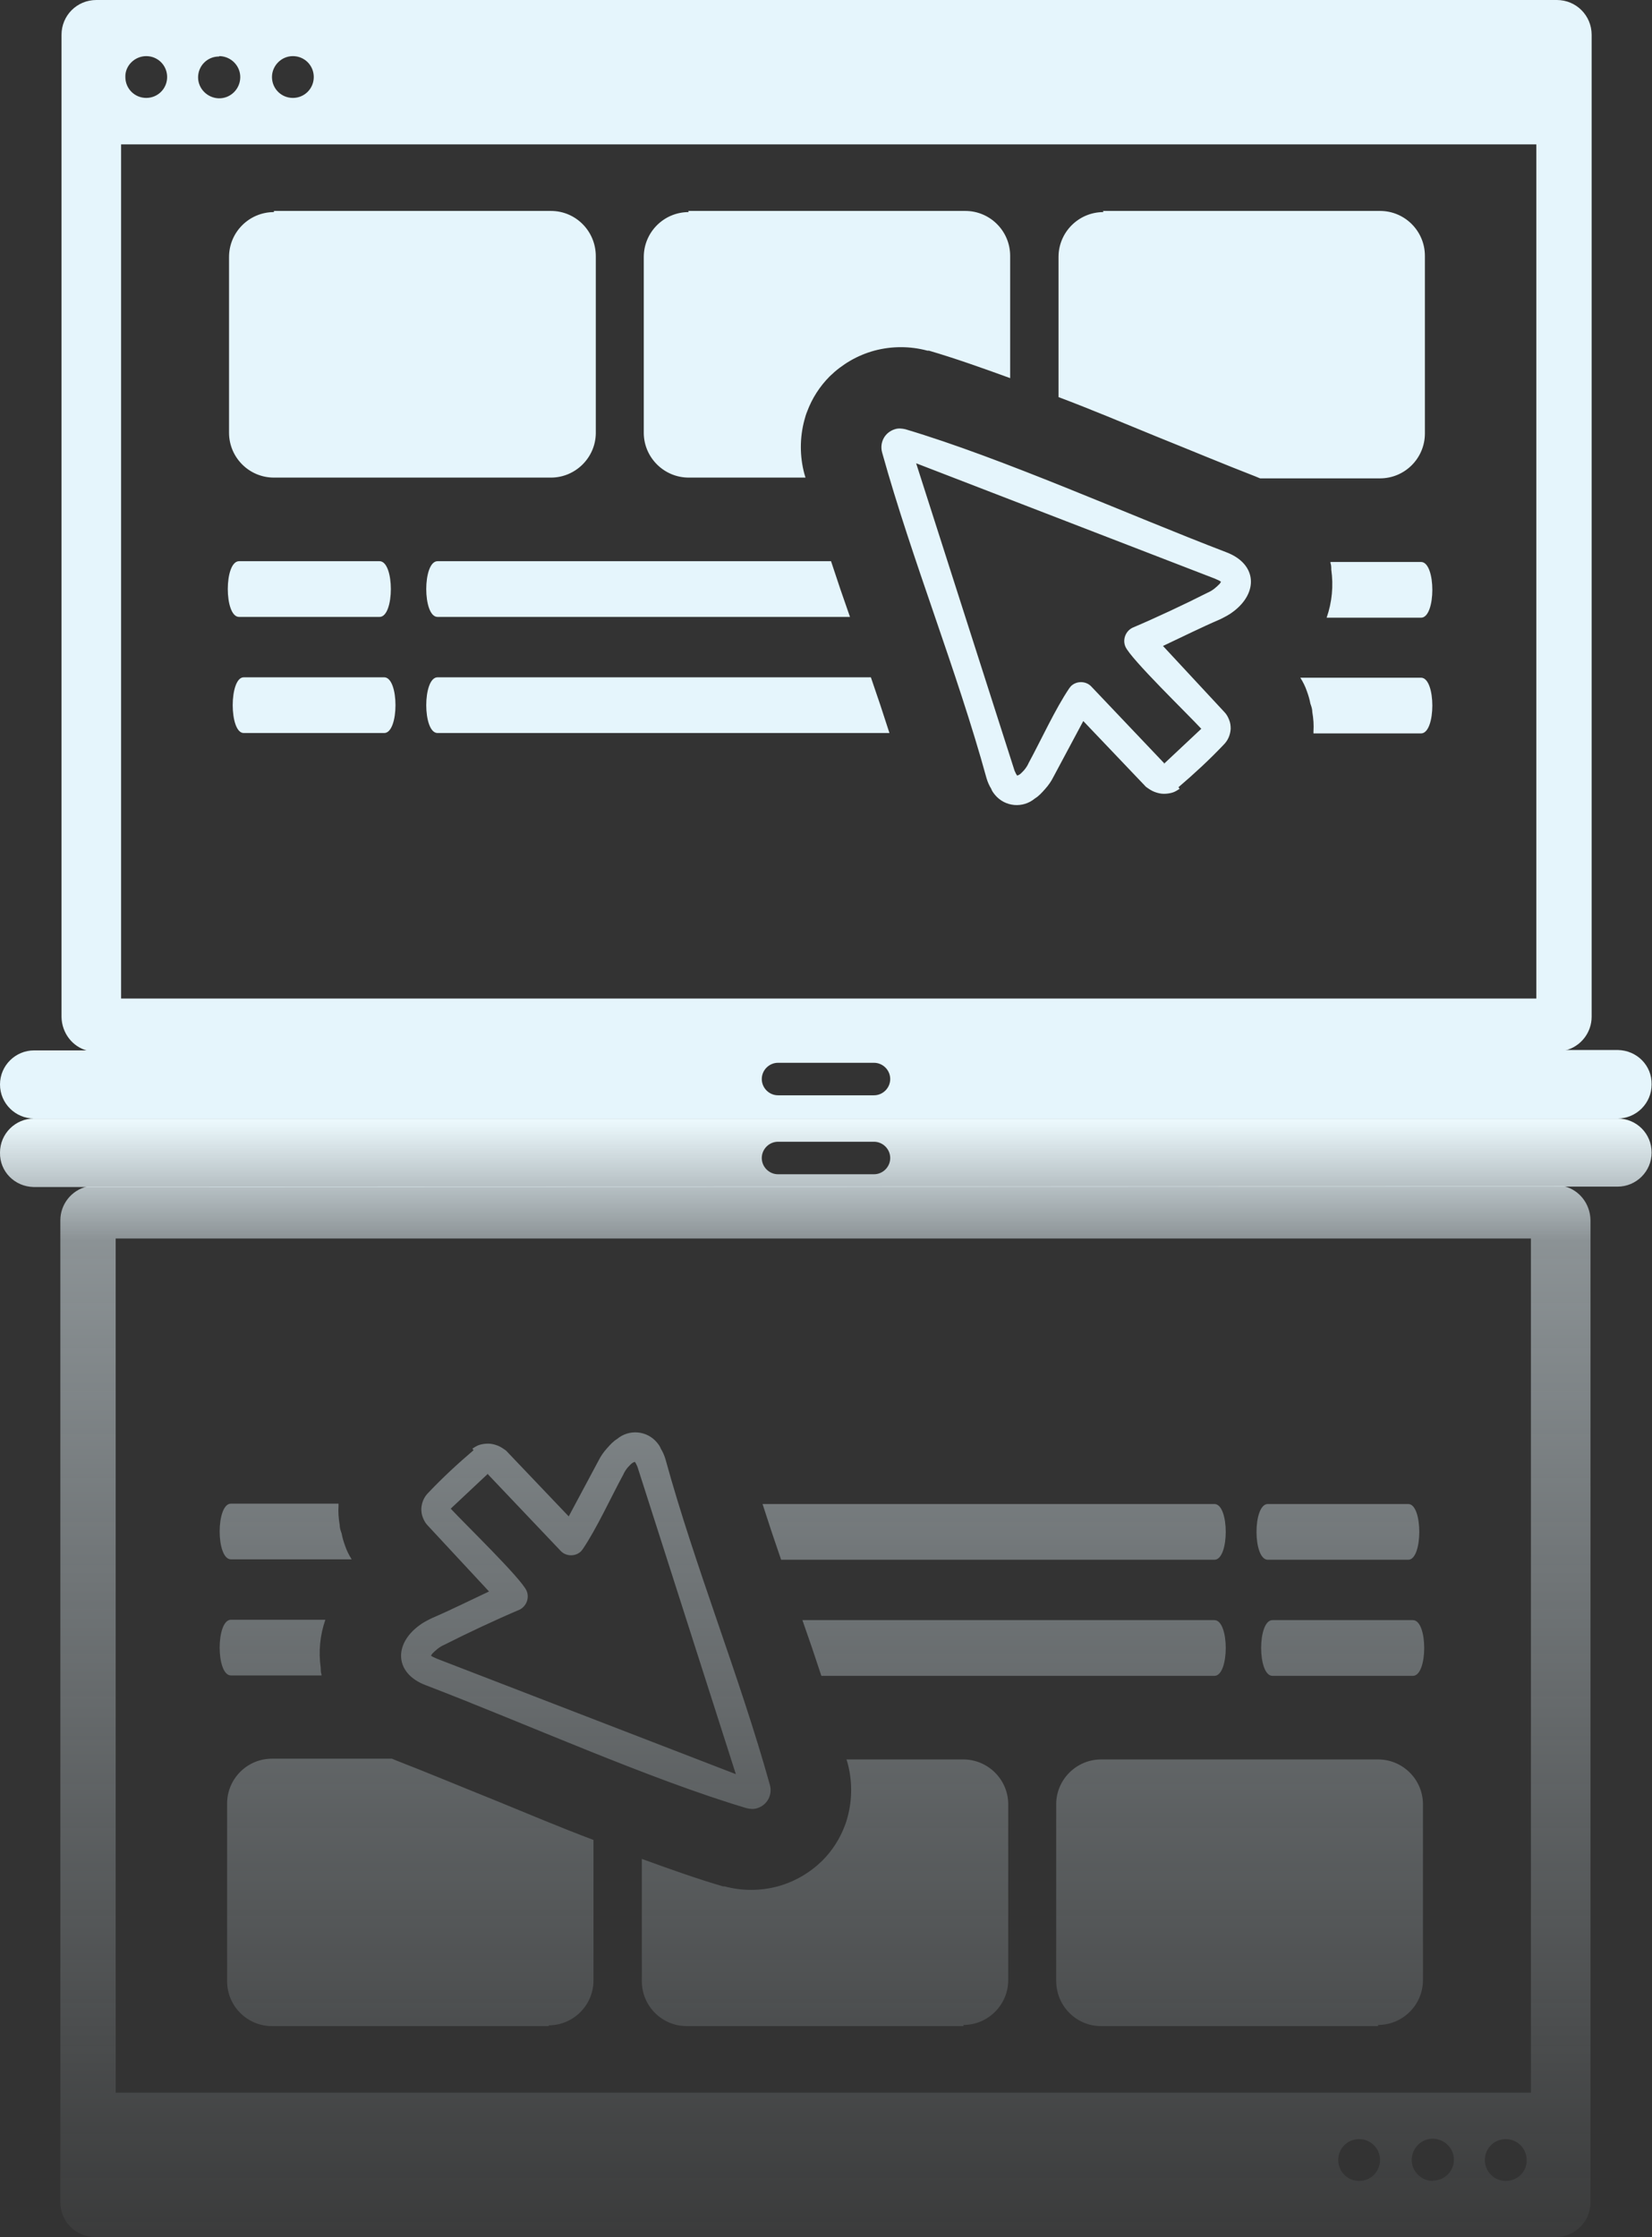 <?xml version="1.0" encoding="UTF-8"?>
<!-- Generator: Adobe Illustrator 28.3.0, SVG Export Plug-In . SVG Version: 6.00 Build 0)  -->
<svg xmlns="http://www.w3.org/2000/svg" xmlns:xlink="http://www.w3.org/1999/xlink" version="1.1" id="Layer_1" x="0px" y="0px" viewBox="0 0 427 578" style="enable-background:new 0 0 427 578;" xml:space="preserve">
<rect x="0" y="0" width="427" height="578" fill="#333333" stroke="none"/>
<style type="text/css">
	.st0{fill-rule:evenodd;clip-rule:evenodd;fill:#E5F5FC;}
	.st1{fill-rule:evenodd;clip-rule:evenodd;fill:url(#SVGID_1_);}
	.st2{fill-rule:evenodd;clip-rule:evenodd;fill:url(#SVGID_00000164475104407195856720000008944778177915405454_);}
</style>
<g>
	<g>
		<path class="st0" d="M22.7,271.5c-4-1-6.7-4.6-6.8-8.7V9c0-5,4-9,9-9h377.5c5,0,9,4,9,9v253.7c0,4.1-2.8,7.7-6.8,8.7L22.7,271.5z     M304.9,203.8c-0.6,0.4-1.2,0.8-1.9,1l0,0c-0.7,0.2-1.4,0.3-2.2,0.3c-0.8,0-1.6-0.2-2.4-0.5c-0.8-0.3-1.5-0.8-2.2-1.3l-16.2-17    l-7.7,14.4c-0.6,1.2-1.3,2.2-2.2,3.2c-0.8,0.9-1.6,1.8-2.6,2.4c-3.1,2.6-7.7,2.2-10.3-0.9c-0.4-0.5-0.8-1-1-1.6    c-0.5-0.8-0.9-1.7-1.2-2.7c-7.7-28-19.2-56.2-27-84.2c-0.7-2.6,0.7-5.2,3.3-6c0.9-0.3,1.8-0.2,2.7,0c25.2,7.5,57.4,22,83,31.8    c7.9,3,8.3,10.4,1.8,15.3c-1,0.8-2.2,1.4-3.4,2c-4.9,2.1-9.9,4.6-14.8,6.9l15.8,17c0.6,0.6,1,1.3,1.3,2.1l0,0    c0.3,0.7,0.4,1.5,0.4,2.3l0,0c-0.1,1.6-0.7,3-1.8,4.1c-3.7,3.9-7.6,7.5-11.7,11L304.9,203.8z M300.8,197.4l9.7-9.1    c-3.4-3.7-18.2-18-19.6-21.2c-0.8-1.8,0-4,1.8-4.9c5.9-2.5,13.6-6.1,19.3-9c0.7-0.3,1.4-0.7,2-1.2c0.5-0.4,0.9-0.8,1.3-1.2    l0.3-0.5l-0.5-0.3l-1.1-0.5l-77.2-29.8l25.3,79c0.1,0.4,0.3,0.8,0.5,1.2l0.3,0.5l0.5-0.2c0.5-0.3,0.9-0.8,1.3-1.2    c0.5-0.6,0.9-1.2,1.2-1.9c3.2-5.9,6.9-14,10.5-19.3l0.4-0.5c1.4-1.4,3.8-1.4,5.2,0c0,0,0,0,0,0l19,20L300.8,197.4z M70.8,54.5    h71.6c6.4,0,11.6,5.2,11.6,11.7c0,0.1,0,0.1,0,0.2V112c-0.1,6.3-5.3,11.4-11.6,11.4H70.8c-6.4,0-11.6-5.2-11.6-11.6V66.4    c0-6.4,5.2-11.6,11.6-11.6V54.5z M177.9,54.5h71.6c6.4,0,11.6,5.2,11.6,11.6v31.6c-7.4-2.7-14.5-5.2-21-7.1l0,0h-0.4    c-4.5-1.2-9.2-1.2-13.7,0c-4.4,1.2-8.3,3.5-11.5,6.6c-2.6,2.6-4.6,5.7-5.9,9.2c-0.3,0.7-0.5,1.5-0.7,2.2c-1.2,4.5-1.2,9.3,0,13.8    l0,0l0,0l0.3,1h-30.2c-6.3,0-11.5-5.1-11.6-11.4V66.4c0-6.4,5.2-11.6,11.6-11.6L177.9,54.5z M285.1,54.5h71.6    c6.4,0,11.6,5.2,11.6,11.6V112c0,6.4-5.2,11.6-11.6,11.6h-31l-1.2-0.5l0,0c-8-3.1-16.6-6.7-25.8-10.4c-8.3-3.4-16.6-6.9-25.1-10.1    V66.4c0-6.4,5.2-11.6,11.6-11.6L285.1,54.5z M113.1,189.4c-3.9,0-3.9-14.4,0-14.4h112c1.7,4.9,3.3,9.7,4.8,14.4H113.1z     M336.1,175.1h31.2c3.9,0,3.9,14.4,0,14.4h-27.8V189c0.1-1.7,0-3.3-0.3-5c0-0.7-0.2-1.4-0.5-2.2c-0.2-1.1-0.5-2.1-0.9-3.2    C337.4,177.4,336.8,176.2,336.1,175.1z M63,189.4c-3.8,0-3.8-14.4,0-14.4h36.3c3.9,0,3.9,14.4,0,14.4H63z M61.8,159.4    c-3.9,0-3.9-14.4,0-14.4h36.3c3.9,0,3.9,14.4,0,14.4H61.8z M113.1,159.4c-3.9,0-3.9-14.4,0-14.4h101.7c1.6,4.9,3.2,9.6,4.9,14.4    H113.1z M343.9,145.2h23.4c3.9,0,3.9,14.4,0,14.4h-24.4c1.4-4,1.8-8.3,1.2-12.4c0-0.6,0-1.2-0.2-1.7L343.9,145.2z M397.1,37.3    H31.3V258h365.8V37.3z M75.7,14.5c3,0,5.4,2.4,5.4,5.4c0,3-2.4,5.4-5.4,5.4c-3,0-5.4-2.4-5.4-5.4v0C70.3,17,72.7,14.5,75.7,14.5z     M56.8,14.5c3,0.1,5.4,2.6,5.3,5.6c-0.1,3-2.6,5.4-5.6,5.3c-2.9-0.1-5.3-2.5-5.3-5.4c0-3,2.4-5.4,5.4-5.4    C56.7,14.5,56.7,14.5,56.8,14.5z M37.8,14.5c3,0,5.4,2.4,5.4,5.4c0,3-2.4,5.4-5.4,5.4c-3,0-5.4-2.4-5.4-5.4v0    C32.3,17,34.8,14.5,37.8,14.5z"></path>
		<path class="st0" d="M372.5,271.3h45.7c4.9,0.1,8.8,4,8.7,8.9l0,0c0,4.9-4,8.8-8.8,8.8H8.8C4,289,0,285.1,0,280.2l0,0    c0-4.9,4-8.8,8.8-8.8c0,0,0,0,0,0h43.7L372.5,271.3z M201.1,274.6h24.8c2.3,0,4.2,1.9,4.2,4.2l0,0c0,2.3-1.9,4.2-4.2,4.2l0,0    h-24.8c-2.3,0-4.2-1.9-4.2-4.2l0,0l0,0C196.9,276.5,198.8,274.6,201.1,274.6z"></path>
	</g>
	<g>
		<linearGradient id="SVGID_1_" gradientUnits="userSpaceOnUse" x1="213.352" y1="289.9" x2="213.352" y2="602.266">
			<stop offset="0" style="stop-color:#EBF8FC"></stop>
			<stop offset="9.776536e-02" style="stop-color:#E8F6FC;stop-opacity:0.489"></stop>
			<stop offset="1" style="stop-color:#E5F5FC;stop-opacity:0"></stop>
		</linearGradient>
		<path class="st1" d="M404.3,306.5c4,1,6.7,4.6,6.8,8.7V569c0,5-4,9-9,9H24.6c-5,0-9-4-9-9V315.3c0-4.1,2.8-7.7,6.8-8.7    L404.3,306.5z M122.1,374.3c0.6-0.4,1.2-0.8,1.9-1l0,0c0.7-0.2,1.4-0.3,2.2-0.3c0.8,0,1.6,0.2,2.4,0.5c0.8,0.3,1.5,0.8,2.2,1.3    l16.2,17l7.7-14.4c0.6-1.2,1.3-2.2,2.2-3.2c0.8-0.9,1.6-1.8,2.6-2.4c3.1-2.6,7.7-2.2,10.3,0.9c0.4,0.5,0.8,1,1,1.6    c0.5,0.8,0.9,1.7,1.2,2.7c7.7,28,19.2,56.2,27,84.2c0.7,2.6-0.7,5.2-3.3,6c-0.9,0.3-1.8,0.2-2.7,0c-25.2-7.5-57.4-22-83-31.8    c-7.9-3-8.3-10.4-1.8-15.3c1-0.8,2.2-1.4,3.4-2c4.9-2.1,9.9-4.6,14.8-6.9l-15.8-17c-0.6-0.6-1-1.3-1.3-2.1l0,0    c-0.3-0.7-0.4-1.5-0.4-2.3l0,0c0.1-1.6,0.7-3,1.8-4.1c3.7-3.9,7.6-7.5,11.7-11L122.1,374.3z M126.2,380.7l-9.7,9.1    c3.4,3.7,18.2,18,19.6,21.2c0.8,1.8,0,4-1.8,4.9c-5.9,2.5-13.6,6.1-19.3,9c-0.7,0.3-1.4,0.7-2,1.2c-0.5,0.4-0.9,0.8-1.3,1.2    l-0.3,0.5l0.5,0.3l1.1,0.5l77.2,29.8l-25.3-79c-0.1-0.4-0.3-0.8-0.5-1.2l-0.3-0.5l-0.5,0.2c-0.5,0.3-0.9,0.8-1.3,1.2    c-0.5,0.6-0.9,1.2-1.2,1.9c-3.2,5.9-6.9,14-10.5,19.3l-0.4,0.5c-1.4,1.4-3.8,1.4-5.2,0c0,0,0,0,0,0l-19-20L126.2,380.7z     M356.2,523.5h-71.6c-6.4,0-11.6-5.2-11.6-11.7c0-0.1,0-0.1,0-0.2V466c0.1-6.3,5.3-11.4,11.6-11.4h71.6c6.4,0,11.6,5.2,11.6,11.6    v45.4c0,6.4-5.2,11.6-11.6,11.6V523.5z M249.1,523.5h-71.6c-6.4,0-11.6-5.2-11.6-11.6v-31.6c7.4,2.7,14.5,5.2,21,7.1l0,0h0.4    c4.5,1.2,9.2,1.2,13.7,0c4.4-1.2,8.3-3.5,11.5-6.6c2.6-2.6,4.6-5.7,5.9-9.2c0.3-0.7,0.5-1.5,0.7-2.2c1.2-4.5,1.2-9.3,0-13.8l0,0    l0,0l-0.3-1h30.2c6.3,0,11.5,5.1,11.6,11.4v45.6c0,6.4-5.2,11.6-11.6,11.6L249.1,523.5z M141.9,523.5H70.3    c-6.4,0-11.6-5.2-11.6-11.6V466c0-6.4,5.2-11.6,11.6-11.6h31l1.2,0.5l0,0c8,3.1,16.6,6.7,25.8,10.4c8.3,3.4,16.6,6.9,25.1,10.1    v36.3c0,6.4-5.2,11.6-11.6,11.6L141.9,523.5z M313.9,388.6c3.9,0,3.9,14.4,0,14.4h-112c-1.7-4.9-3.3-9.7-4.8-14.4H313.9z     M90.9,402.9H59.7c-3.9,0-3.9-14.4,0-14.4h27.8v0.5c-0.1,1.7,0,3.3,0.3,5c0,0.7,0.2,1.4,0.5,2.2c0.2,1.1,0.5,2.1,0.9,3.2    C89.6,400.6,90.2,401.8,90.9,402.9z M364,388.6c3.8,0,3.8,14.4,0,14.4h-36.3c-3.9,0-3.9-14.4,0-14.4H364z M365.2,418.6    c3.9,0,3.9,14.4,0,14.4h-36.3c-3.9,0-3.9-14.4,0-14.4H365.2z M313.9,418.6c3.9,0,3.9,14.4,0,14.4H212.3c-1.6-4.9-3.2-9.6-4.9-14.4    H313.9z M83.1,432.9H59.7c-3.9,0-3.9-14.4,0-14.4h24.4c-1.4,4-1.8,8.3-1.2,12.4c0,0.6,0,1.2,0.2,1.7L83.1,432.9z M29.9,540.7    h365.8V320H29.9V540.7z M351.3,563.5c-3,0-5.4-2.4-5.4-5.4s2.4-5.4,5.4-5.4s5.4,2.4,5.4,5.4l0,0    C356.7,561.1,354.3,563.5,351.3,563.5z M370.2,563.5c-3-0.1-5.4-2.6-5.3-5.6c0.1-3,2.6-5.4,5.6-5.3c2.9,0.1,5.3,2.5,5.3,5.4    c0,3-2.4,5.4-5.4,5.4C370.3,563.5,370.3,563.5,370.2,563.5z M389.2,563.5c-3,0-5.4-2.4-5.4-5.4s2.4-5.4,5.4-5.4    c3,0,5.4,2.4,5.4,5.4l0,0C394.7,561.1,392.2,563.5,389.2,563.5z"></path>
		
			<linearGradient id="SVGID_00000131346082064857741250000002660938379101907888_" gradientUnits="userSpaceOnUse" x1="213.5" y1="289.9" x2="213.5" y2="602.266">
			<stop offset="0" style="stop-color:#EBF8FC"></stop>
			<stop offset="9.776536e-02" style="stop-color:#E8F6FC;stop-opacity:0.489"></stop>
			<stop offset="1" style="stop-color:#E5F5FC;stop-opacity:0"></stop>
		</linearGradient>
		<path style="fill-rule:evenodd;clip-rule:evenodd;fill:url(#SVGID_00000131346082064857741250000002660938379101907888_);" d="    M54.5,306.7H8.7c-4.9-0.1-8.8-4-8.7-8.9l0,0c0-4.9,4-8.8,8.8-8.8h409.3c4.9,0,8.8,3.9,8.8,8.8l0,0c0,4.9-4,8.8-8.8,8.8    c0,0,0,0,0,0h-43.7L54.5,306.7z M225.9,303.4h-24.8c-2.3,0-4.2-1.9-4.2-4.2l0,0c0-2.3,1.9-4.2,4.2-4.2l0,0h24.8    c2.3,0,4.2,1.9,4.2,4.2l0,0l0,0C230.1,301.5,228.2,303.4,225.9,303.4z"></path>
	</g>
</g>
</svg>
